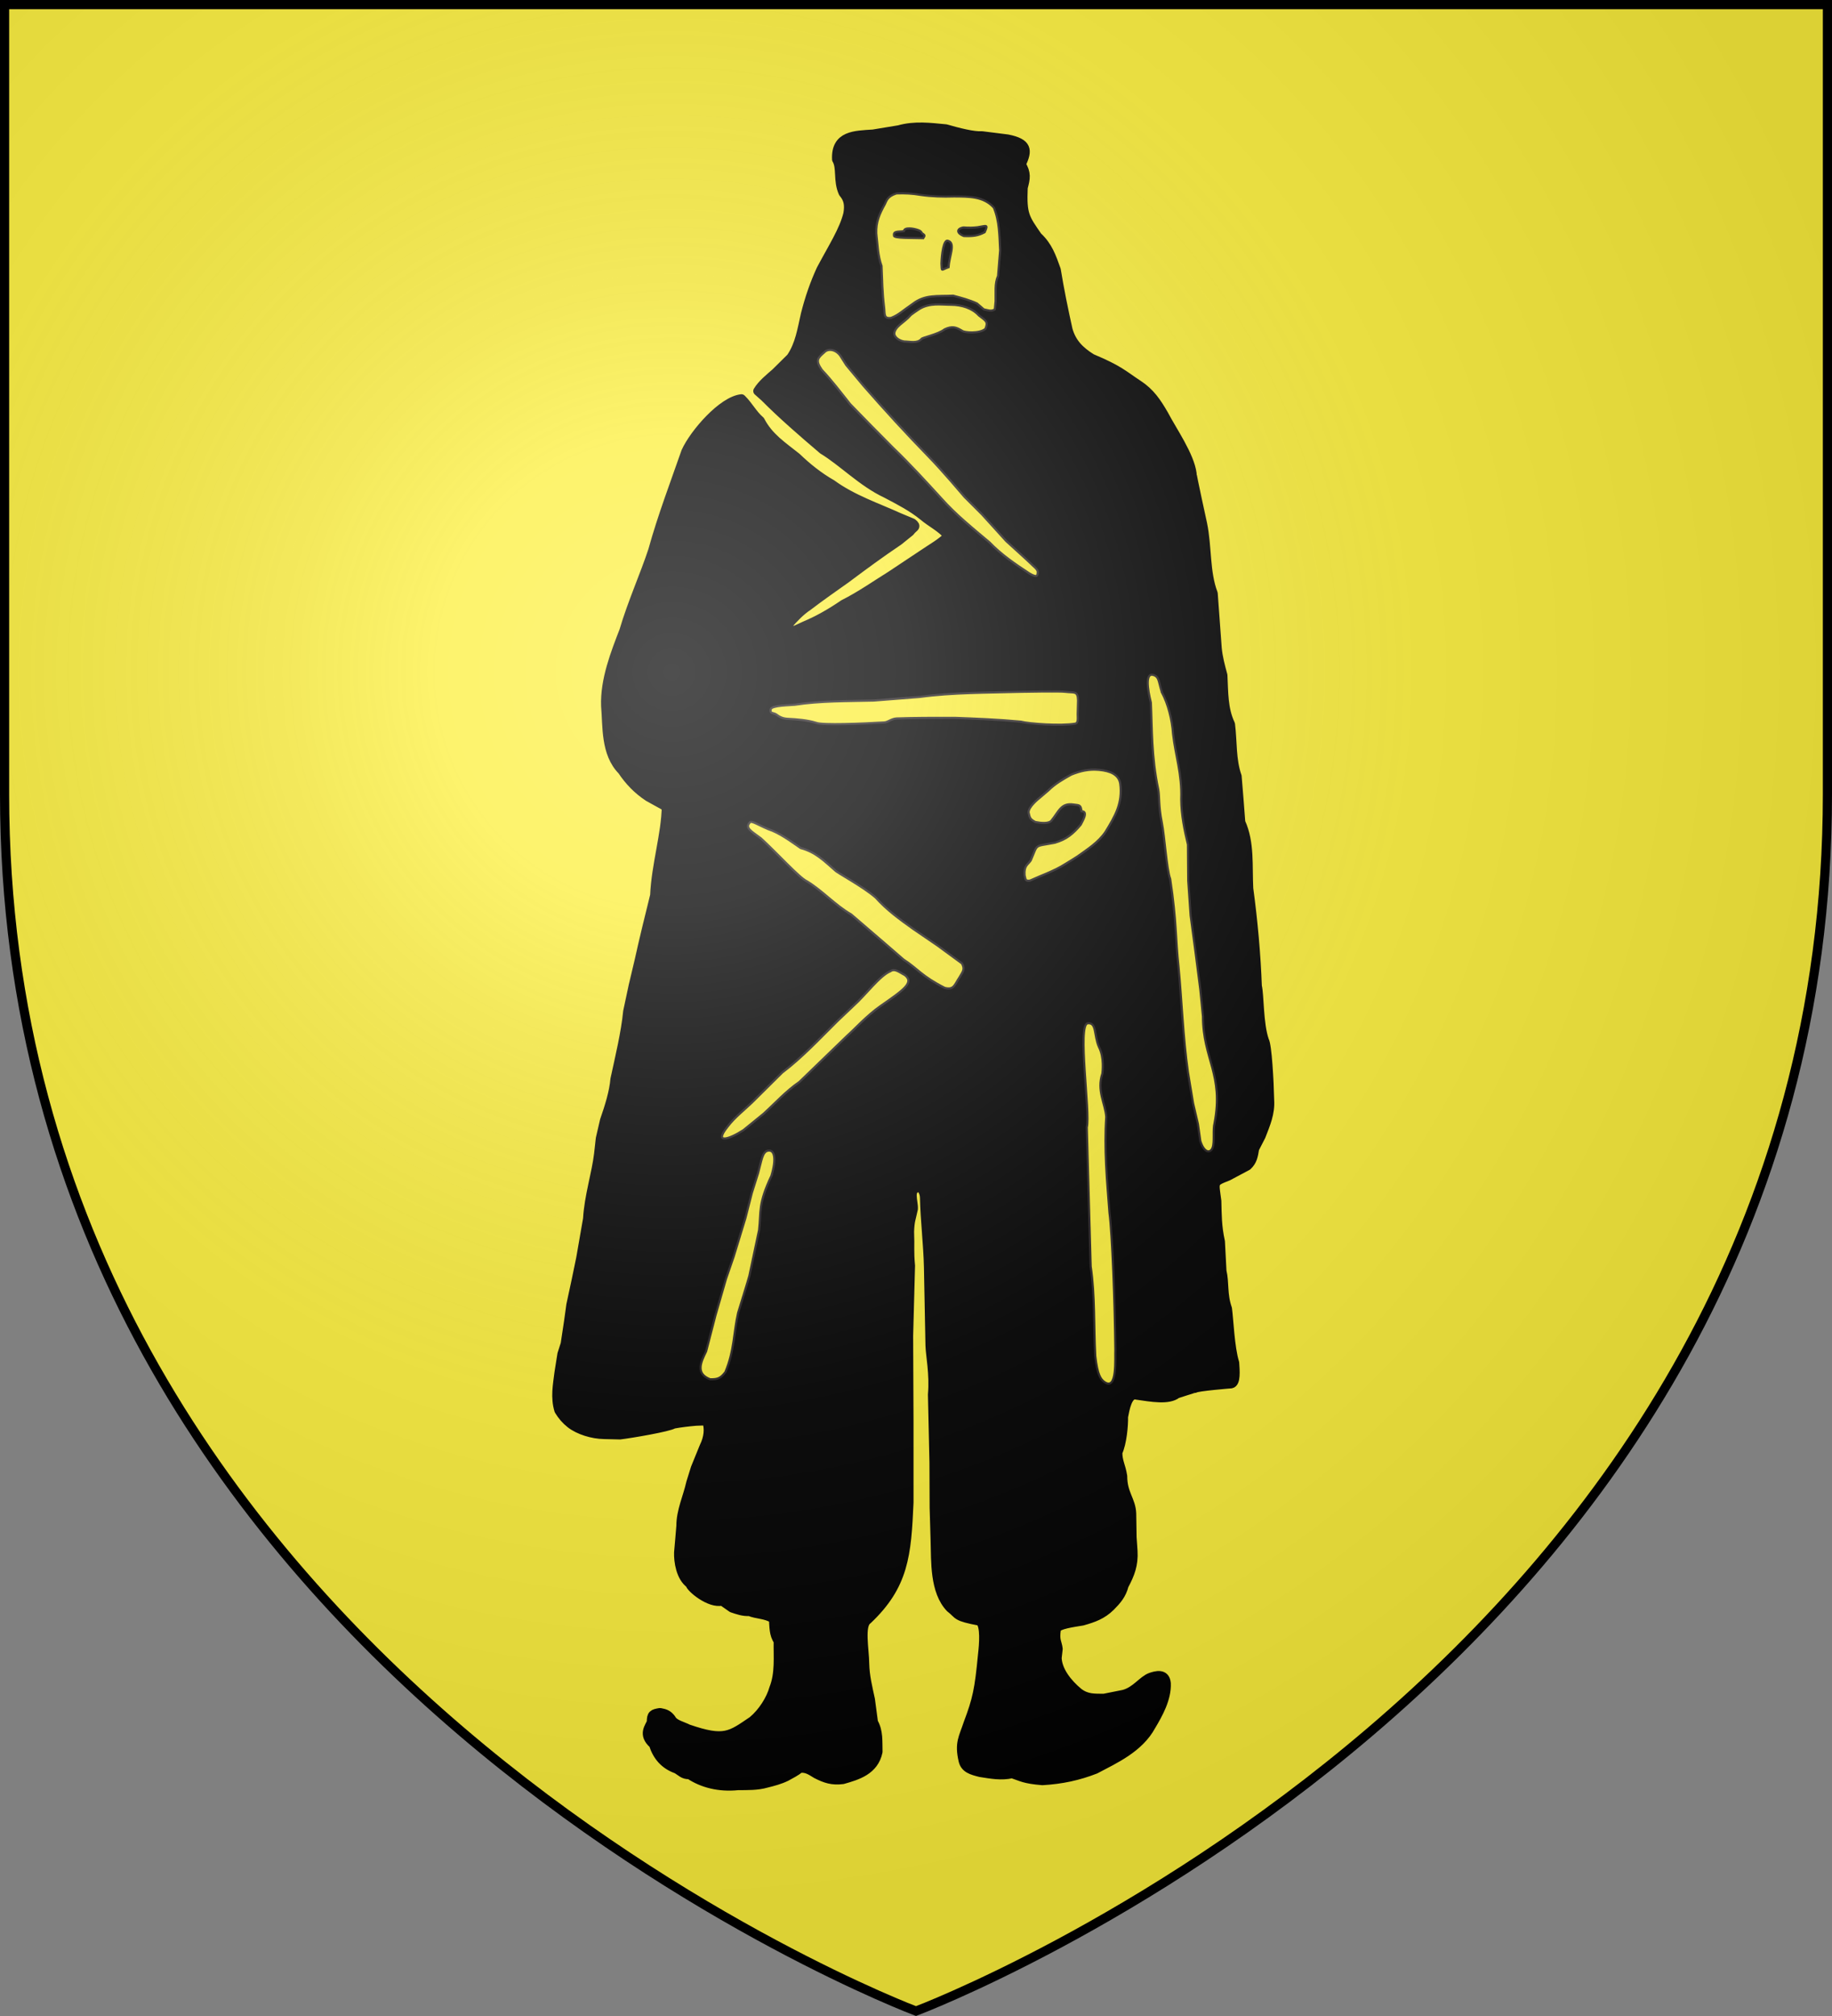 <?xml version="1.0" encoding="UTF-8" standalone="no"?>
<svg
   xmlns:dc="http://purl.org/dc/elements/1.1/"
   xmlns:cc="http://creativecommons.org/ns#"
   xmlns:rdf="http://www.w3.org/1999/02/22-rdf-syntax-ns#"
   xmlns:svg="http://www.w3.org/2000/svg"
   xmlns="http://www.w3.org/2000/svg"
   xmlns:xlink="http://www.w3.org/1999/xlink"
   id="svg25"
   version="1.1"
   viewBox="-300 -300 600 660"
   height="660"
   width="600">
  <rect x="-300" y="-300" width="600" height="660" fill="#808080" stroke="none"/>
  <defs
     id="defs13">
    <radialGradient
       r="405"
       cy="-80"
       cx="-80"
       gradientUnits="userSpaceOnUse"
       id="Gradient1">
      <stop
         id="stop2"
         offset="0"
         style="stop-color:#fff;stop-opacity:0.31" />
      <stop
         id="stop4"
         offset="0.19"
         style="stop-color:#fff;stop-opacity:0.25" />
      <stop
         id="stop6"
         offset="0.6"
         style="stop-color:#6b6b6b;stop-opacity:0.125" />
      <stop
         id="stop8"
         offset="1"
         style="stop-color:#000;stop-opacity:0.125" />
    </radialGradient>
    <clipPath
       id="shield_cut">
      <path
         d="M-298.5,-298.5 h597 v258.5 C 298.5,246.2 0,358.39 0,358.39 0,358.39 -298.5,246.2 -298.5,-40z"
         id="shield" />
    </clipPath>
  </defs>
  <g
     style="display:inline"
     id="layer4">
    <use
       height="100%"
       width="100%"
       y="0"
       x="0"
       style="fill:#fcef3c"
       id="use15"
       xlink:href="#shield" />
  </g>
  <g
     style="display:inline"
     id="layer3">
    <g
       transform="translate(-560.808,-703.439)"
       id="layer1-2">
      <g
         style="display:inline;opacity:1;fill:#fcef3c;fill-opacity:1;stroke:#000000;stroke-width:3;stroke-miterlimit:4;stroke-dasharray:none;stroke-opacity:1"
         id="g1912"
         transform="translate(-20.925,7.126)">
        <g
           id="layer1-1"
           transform="translate(1722.328,773.337)"
           style="display:inline">
          <g
             id="g34921"
             style="fill:#ffeb51;fill-opacity:1;stroke:#806600;stroke-width:1.5;stroke-miterlimit:4;stroke-dasharray:none"
             transform="translate(0,-7.906)">
            <g
               transform="translate(0,-1)"
               id="g28316"
               style="fill:#ffeb51;fill-opacity:1;stroke:#806600;stroke-width:1.5;stroke-miterlimit:4;stroke-dasharray:none" />
            <g
               transform="translate(0,-1)"
               id="g28303"
               style="fill:#ffeb51;fill-opacity:1;stroke:#806600;stroke-width:1.5;stroke-miterlimit:4;stroke-dasharray:none" />
          </g>
          <g
             id="g6659"
             transform="translate(0,-0.027)">
            <g
               transform="translate(0,10.802)"
               id="g6663" />
          </g>
          <g
             style="stroke-width:0.888;stroke-miterlimit:4;stroke-dasharray:none"
             id="g11618-9-0-2"
             transform="matrix(1.127,0,0,1.127,186.794,233.424)" />
          <g
             id="g6663-8"
             transform="matrix(1.145,0,0,1.145,1430.151,21.315)"
             style="stroke-width:1.31;stroke-miterlimit:4;stroke-dasharray:none" />
          <g
             style="stroke-width:0.772;stroke-miterlimit:4;stroke-dasharray:none"
             id="g11618-9-0-2-0"
             transform="matrix(1.295,0,0,1.295,121.073,160.443)" />
          <g
             style="stroke-width:0.87;stroke-miterlimit:4;stroke-dasharray:none"
             id="g13998"
             transform="matrix(1.149,0,0,1.149,-93.647,-107.877)" />
          <g
             style="stroke-width:0.772;stroke-miterlimit:4;stroke-dasharray:none"
             id="g11618-9-0-2-0-2"
             transform="matrix(1.295,0,0,1.295,-126.892,-684.592)" />
          <g
             style="stroke-width:0.87;stroke-miterlimit:4;stroke-dasharray:none"
             id="g13998-3"
             transform="matrix(1.149,0,0,1.149,-341.611,-952.912)" />
          <g
             style="stroke-width:0.888;stroke-miterlimit:4;stroke-dasharray:none"
             id="g11618-9-0-2-9"
             transform="matrix(0.169,0,0,0.178,1533.593,564.701)" />
          <g
             id="g13998-5"
             transform="matrix(0.15,0,0,0.158,1505.556,527.839)" />
          <g
             style="display:inline;stroke-width:1;stroke-miterlimit:4;stroke-dasharray:none"
             id="g16963-90-4"
             transform="matrix(0.12,-0.095,0.09,0.126,1666.233,675.448)" />
          <g
             id="g5379" />
          <g
             id="g5004" />
        </g>
      </g>
    </g>
    <g
       id="layer5"
       style="display:inline;opacity:1"
       transform="matrix(0.697,0,0,0.697,-255.574,-350.31)">
      <path
         style="fill:#000000;stroke:#000000;stroke-width:4.305;stroke-linecap:butt;stroke-linejoin:round;stroke-miterlimit:4;stroke-dasharray:none;stroke-opacity:1"
         d="m 346.475,135.175 12.191,-2.01 c 7.443,-2.098 14.506,-1.162 22.046,-0.451 5.898,1.707 13.086,3.525 16.988,3.256 l 12,1.515 c 9.307,1.853 9.68,5.197 6.429,11.875 2.551,4.267 2.078,6.465 0.893,10.982 -0.532,12.764 0.781,14.22 6.786,22.946 4.861,4.481 6.6,9.606 8.75,15.625 1.545,9.44 3.453,18.794 5.536,28.125 1.741,6.147 5.37,9.884 11.071,13.454 13.213,5.535 14.838,7.76 21.875,12.349 5.696,3.716 8.757,8.337 12.054,14.018 4.12,7.869 12.184,19.251 13.304,27.857 -0.089,0.714 4.911,23.482 4.911,23.482 2.256,10.865 1.183,22.786 5,32.768 l 1.875,25.625 c 0.401,4.375 1.529,8.552 2.679,12.768 0.42,8.074 0.124,15.743 3.571,23.036 1.028,8.203 0.366,16.658 3.125,24.464 0.089,0.446 1.696,21.518 1.696,21.518 4.423,9.623 3.197,20.763 3.75,31.161 2.069,15.184 3.514,31.377 4.029,45.841 1.04,4.079 0.64,17.799 3.341,25.512 1.336,2.223 2.267,19.116 2.452,28.022 0.394,6.205 -1.837,11.227 -4.018,16.875 l -3.036,5.893 c -0.575,3.418 -0.919,5.794 -3.393,8.097 l -9.107,4.849 c -7.337,2.896 -6.428,2.495 -5.268,11.696 0.176,6.418 0.085,11.735 1.69,19.035 l 0.721,13.822 c 1.347,5.661 0.231,10.901 2.589,17.679 0.704,4.951 1.17,18.305 3.393,25.446 0.251,3.733 0.735,9.418 -1.655,9.841 0,0 -15.891,1.265 -17.006,2.123 -0.357,-0.089 -8.482,2.589 -8.482,2.589 -3.892,3.095 -11.88,1.617 -18.87,0.608 -4.298,-1.274 -5.558,6.876 -6.219,10.196 0.114,3.972 -0.655,12.459 -2.679,16.696 0.024,4.547 1.512,6.186 2.289,11.191 0.003,8.31 4.016,11.246 4.229,17.559 l 0.179,11.161 0.446,6.429 c 0.363,6.4 -1.305,10.759 -4.196,16.161 -1.111,4.333 -3.323,6.862 -6.339,9.911 -3.961,3.908 -8.065,5.325 -13.214,6.786 -4.283,0.722 -11.56,1.637 -12.232,3.661 -0.926,5.659 0.469,6.314 0.804,9.464 l -0.488,4.286 c 0.254,5.939 4.849,11.878 10.041,16.161 3.882,2.963 7.294,2.709 11.964,2.768 l 9.375,-1.875 c 5.725,-1.561 8.821,-6.675 12.679,-8.036 2.221,-0.742 6.802,-2.19 7.232,2.857 0.317,7.168 -3.787,14.434 -7.054,19.911 -5.697,10.561 -17.295,15.691 -26.25,20.446 -7.987,3.118 -15.824,4.806 -24.869,5.335 -8.636,-0.71 -9.767,-1.807 -14.238,-3.282 -5.098,1.198 -9.847,0.235 -14.911,-0.536 -3.989,-0.991 -7.239,-1.878 -8.099,-5.584 -1.945,-8.291 0.126,-10.768 2.324,-17.45 4.226,-11.247 5.232,-15.727 6.805,-32.413 0.559,-4.734 1.256,-13.381 -1.209,-15.625 -11.828,-2.229 -9.556,-2.799 -13.992,-6.239 -7.491,-7.83 -6.774,-21.91 -7.08,-31.797 l -0.446,-15.268 -0.089,-21.25 -0.714,-31.875 c 0.853,-9.656 -1.058,-18.647 -1.161,-23.036 l -0.714,-36.786 c -0.259,-11.091 -1.638,-21.782 -1.875,-32.857 -0.098,-2.681 -1.704,-4.694 -2.518,-4.621 -5.411,0.485 -2.497,6.67 -2.75,10.068 -0.991,4.778 -1.588,5.415 -1.786,10.625 0.295,7.409 -0.205,9.031 0.446,16.071 l -0.893,32.946 0.179,40.536 v 37.768 c -1.077,24.749 -2.33,38.894 -19.464,55.089 -3.746,2.52 -1.413,13.824 -1.339,20.714 0.119,5.693 1.489,11.162 2.679,16.696 l 1.429,10.714 c 2.483,4.345 2.003,8.985 2.143,13.839 -1.835,8.799 -9.719,11.108 -16.518,13.036 -4.98,0.643 -8.16,-0.425 -12.411,-2.589 -2.702,-1.672 -4.687,-3.034 -7.768,-2.679 -1.966,1.592 -4.226,2.71 -6.429,3.929 -2.945,1.44 -6.04,2.247 -9.196,3.036 -4.429,1.28 -8.924,1.109 -13.482,1.161 -8.871,0.893 -16.631,-1.1 -22.768,-5.179 -2.723,0.224 -3.971,-1.427 -5.982,-2.589 -5.772,-2.03 -9.179,-6.081 -10.956,-11.659 -5.365,-4.676 -1.659,-8.26 -0.978,-10.409 0.004,-3.579 0.783,-3.9 4.077,-4.449 2.529,0.45 3.815,1.009 5.268,2.946 1.302,2.578 5.15,3.306 7.946,4.732 17.154,5.878 19.809,3.239 30.299,-3.85 4.809,-4.005 8.528,-10.098 9.969,-15.168 2.813,-7.112 1.931,-14.809 2.054,-22.321 -2.189,-3.104 -1.92,-6.7 -2.232,-10.357 -3.481,-2.335 -8.04,-2.065 -11.25,-3.482 -2.955,0.172 -5.466,-0.728 -8.205,-1.655 l -4.659,-3.266 c -5.7,1.549 -15.042,-6.292 -15.112,-8.081 -4.373,-3.106 -5.483,-10.523 -5.327,-14.767 0.089,-0.536 1.071,-12.411 1.071,-12.411 -0.028,-7.022 3.157,-13.548 4.643,-20.268 l 2.143,-6.875 4.107,-10.089 c 1.971,-3.931 2.666,-8.721 1.071,-12.143 l -5,0.179 c -3.506,0.308 -6.986,0.71 -10.446,1.339 -2.206,1.442 -19.849,4.453 -25.179,5.089 l -7.411,-0.179 c -5.526,-0.069 -11.903,-2.048 -15.804,-5.089 -2.281,-1.796 -3.968,-3.815 -5.446,-6.25 -1.856,-6.111 -0.684,-11.85 0.089,-18.036 l 1.339,-8.393 1.518,-4.732 1.607,-10.625 1.071,-7.768 2.5,-11.607 2.143,-10.357 3.214,-18.482 c 0.591,-10.51 4.084,-21.171 5.179,-30.446 l 0.804,-7.232 1.964,-8.482 c 2.244,-6.452 4.39,-13.254 4.911,-19.375 2.296,-10.584 5.048,-22.038 5.982,-31.786 l 2.589,-12.143 2.857,-12.054 c 2.223,-10.163 4.756,-20.253 7.232,-30.357 0.603,-14.209 5.313,-29.019 5.446,-41.607 l -8.393,-4.643 c -5.12,-3.369 -9.037,-7.469 -12.365,-12.426 -7.977,-8.139 -6.892,-20.852 -7.725,-30.253 -0.472,-12.33 4.596,-25.038 8.571,-35.357 3.851,-13.075 9.84,-26.384 13.571,-37.768 4.357,-15.776 10.558,-32.03 15.536,-46.339 3.988,-8.755 17.214,-23.905 26.116,-24.843 3.412,3.345 5.222,7.202 8.795,10.29 4.084,7.836 10.494,11.891 17.054,17.143 5.123,4.891 10.487,9.197 16.607,12.679 9.535,7.024 21.859,11.158 31.429,15.536 l 6.429,2.679 c 2.44,1.924 0.516,1.736 -1.089,4.038 l -5.357,4.318 c -9.032,6.092 -16.151,11.353 -24.695,17.731 -5.807,4.126 -12.115,8.51 -17.768,12.842 -3.772,2.499 -6.719,5.654 -9.663,9.018 l 0.089,1.607 1.161,0.982 2.321,-0.179 4.464,-2.054 c 6.536,-2.746 12.47,-6.197 18.304,-10.179 7.761,-3.866 15.628,-9.392 22.232,-13.482 5.156,-3.411 10.302,-6.838 15.446,-10.268 3.65,-2.511 8.34,-5.083 11.398,-8.321 -3.185,-3.937 -7.923,-6.099 -11.764,-9.375 -5.32,-4.295 -11.298,-7.362 -17.312,-10.519 -11.201,-5.207 -20.612,-15.041 -29.789,-20.568 -9.249,-7.851 -19.392,-16.645 -27.274,-24.621 l -3.316,-2.955 c 1.945,-3.24 5.516,-6.098 8.325,-8.552 l 7.232,-7.143 c 4.188,-6.126 5.157,-13.176 6.786,-20.268 2.016,-7.989 4.427,-14.739 7.352,-21.113 5.624,-10.587 10.707,-18.31 12.648,-26.209 0.679,-4.123 0.248,-6.873 -2.237,-9.802 -2.658,-5.74 -0.734,-11.842 -3.077,-15.688 -0.563,-11.492 8.646,-11.324 17.089,-11.909 z"
         id="path4189" />
      <path
         style="fill:#fcef3c;stroke:#282323;stroke-width:1;stroke-linecap:butt;stroke-linejoin:miter;stroke-miterlimit:4;stroke-dasharray:none;stroke-opacity:1"
         d="m 357.468,163.021 c 3.874,-0.166 7.632,0.05 11.429,0.714 5.215,0.749 10.384,0.881 15.625,0.714 6.885,0.057 13.927,-0.145 18.75,5.268 2.667,6.437 2.564,13.121 2.946,20 l -0.982,12.054 c -1.639,3.685 -1.05,7.917 -1.161,11.875 l -0.357,3.839 c -1.656,1.153 -3.32,0.354 -5.179,0 l -3.214,-2.768 c -3.59,-1.647 -7.365,-2.637 -11.161,-3.661 -7.663,0.355 -13.197,-0.655 -19.116,3.907 -4.697,3.163 -6.203,4.989 -10.08,6.54 -3.691,0.542 -2.876,-2.079 -3.304,-5.179 -0.818,-6.376 -0.91,-12.807 -1.182,-19.223 -1.803,-4.94 -1.851,-10.154 -2.478,-15.331 -0.165,-5.438 1.489,-9.108 4.018,-13.661 0.856,-1.729 1.165,-3.689 5.446,-5.089 z"
         id="path4191" />
      <path
         style="fill:#000000;stroke:#282323;stroke-width:1;stroke-linecap:butt;stroke-linejoin:miter;stroke-miterlimit:4;stroke-dasharray:none;stroke-opacity:1"
         d="m 369.432,181.681 c 1.398,1.004 1.552,0.986 0.666,2.372 -4.397,-0.173 -14.283,0.165 -13.733,-1.222 -0.606,-2.444 3.112,-1.656 4.673,-2.132 0.101,-1.894 4.506,-1.321 6.978,-0.337 1.051,0.418 1.183,0.91 1.415,1.319 z"
         id="path4193" />
      <path
         style="fill:#000000;stroke:#282323;stroke-width:1;stroke-linecap:butt;stroke-linejoin:miter;stroke-miterlimit:4;stroke-dasharray:none;stroke-opacity:1"
         d="m 395.593,178.914 c 4.019,-0.599 5.199,-1.64 3.36,2.346 -3.198,1.645 -5.339,1.959 -9.846,1.786 -3.245,-1.284 -3.586,-3.351 -0.211,-4.042 3.123,0.199 4.438,0.146 6.696,-0.089 z"
         id="path4195" />
      <path
         style="fill:#000000;stroke:#282323;stroke-width:1;stroke-linecap:butt;stroke-linejoin:miter;stroke-miterlimit:4;stroke-dasharray:none;stroke-opacity:1"
         d="m 382,197.66 c -3.754,1.397 -3.083,2.276 -3.371,-1.693 0.131,-4.431 1.027,-11.2 2.946,-10.714 3.964,0.974 0.638,7.224 0.425,12.407 z"
         id="path4197" />
      <path
         style="fill:#fcef3c;stroke:#282323;stroke-width:1;stroke-linecap:butt;stroke-linejoin:miter;stroke-miterlimit:4;stroke-dasharray:none;stroke-opacity:1"
         d="m 356.486,229.003 c -0.023,-3.327 4.939,-5.571 7.411,-8.482 0,-0.357 4.375,-3.214 4.375,-3.214 4.89,-2.975 10.201,-1.979 15,-1.964 4.776,0.051 9.72,1.476 12.946,5 3.313,2.603 4.496,2.83 3.084,6.296 -2.735,2.38 -10.012,1.808 -10.967,0.908 -2.885,-1.706 -4.592,-2.353 -8.188,-0.686 -3.199,2.499 -10.883,3.901 -10.893,4.554 -2.043,2.215 -5.34,1.198 -8.125,1.161 -2.634,-0.421 -4.511,-2.112 -4.643,-3.571 z"
         id="path4199" />
      <path
         style="fill:#fcef3c;stroke:#282323;stroke-width:1;stroke-linecap:butt;stroke-linejoin:miter;stroke-miterlimit:4;stroke-dasharray:none;stroke-opacity:1"
         d="m 331.129,239.271 c -2.215,-3.045 -5.783,-3.539 -7.548,-1.609 -2.951,2.608 -4.363,3.658 -1.202,8.216 4.777,5.069 8.98,10.62 13.304,16.071 6.682,6.948 13.48,13.781 20.268,20.625 7.873,7.563 15.22,15.616 22.589,23.661 6.826,7.707 14.839,14.097 22.679,20.714 5.532,5.764 11.952,10.118 18.571,14.464 3.909,2.396 4.071,1.165 4.09,-0.642 0.013,-1.245 -2.303,-2.822 -3.108,-3.733 -0.357,-0.446 -11.696,-10.714 -11.696,-10.714 l -11.339,-12.5 -8.214,-8.21 C 388.133,304.04 379.262,293.47 372.736,286.771 362.148,275.893 351.899,264.731 341.932,253.289 l -8.036,-9.643 z"
         id="path4201" />
      <path
         style="fill:#fcef3c;stroke:#282323;stroke-width:1;stroke-linecap:butt;stroke-linejoin:miter;stroke-miterlimit:4;stroke-dasharray:none;stroke-opacity:1"
         d="m 309.7,403.199 c 12.267,-1.854 24.682,-1.658 37.054,-1.964 l 21.607,-1.696 c 15.74,-2.123 31.651,-1.956 47.5,-2.411 0,0 18.763,-0.363 20.982,0 4.213,0.542 5.845,-0.606 5.982,4.018 l -0.179,6.518 c 0.002,1.634 0.395,4.151 -1.127,4.419 -6.768,1.192 -21.973,0.049 -25.569,-0.937 -10.279,-0.978 -20.581,-1.392 -30.893,-1.786 -8.631,-0.043 -20.632,0.018 -27.452,0.275 -2.366,0.089 -4.067,1.745 -5.762,1.868 -10.667,0.643 -29.031,1.379 -32.027,0.215 -4.123,-1.297 -8.853,-1.673 -13.508,-1.912 -2.284,-0.147 -3.713,-0.823 -5.446,-2.143 -1.439,-0.812 -2.843,-0.207 -2.452,-2.312 0.354,-1.906 9.398,-1.906 11.292,-2.153 z"
         id="path4203" />
      <path
         style="fill:#fcef3c;stroke:#282323;stroke-width:1;stroke-linecap:butt;stroke-linejoin:miter;stroke-miterlimit:4;stroke-dasharray:none;stroke-opacity:1"
         d="m 419.585,453.863 c -0.269,-2.64 4.895,-6.687 4.895,-6.687 l 4.449,-3.793 c 3.125,-3.106 6.821,-5.173 10.607,-7.324 4.487,-1.828 8.435,-2.687 13.132,-2.273 5.372,0.498 9.278,2.23 9.975,6.44 1.207,9.218 -2.333,15.19 -6.945,22.728 -3.361,4.931 -8.382,8.089 -13.132,11.49 -0.505,0.379 -5.682,3.536 -5.682,3.536 -5.224,3.326 -11.084,5.276 -16.668,7.829 -2.25,0.266 -2.024,-0.519 -2.525,-2.525 -0.329,-4.658 1.547,-4.891 2.904,-6.945 3.562,-8.195 1.279,-6.35 11.364,-8.334 5.554,-1.641 8.572,-4.245 12.122,-8.46 0.755,-1.598 3.798,-6.313 0.379,-6.313 -0.363,-2.973 -0.892,-2.81 -3.662,-3.157 -6.019,-0.972 -6.972,3.33 -10.607,7.702 -1.379,1.323 -4.701,1.055 -7.45,0.505 -2.389,-1.271 -2.63,-1.891 -3.157,-4.419 z"
         id="path4205" />
      <path
         style="fill:#fcef3c;stroke:#282323;stroke-width:1;stroke-linecap:butt;stroke-linejoin:miter;stroke-miterlimit:4;stroke-dasharray:none;stroke-opacity:1"
         d="m 482.237,397.404 c 2.937,5.542 4.733,12.627 5.237,19.541 1.102,10.08 4.265,18.797 3.831,30.604 0.076,7.691 1.482,14.24 3.157,21.339 l 0.126,16.92 1.136,16.415 2.147,16.036 2.399,18.688 1.263,12.753 c -0.03,19.812 9.809,27.19 5.43,50.003 -0.842,3.219 0.094,8.806 -0.923,11.547 -1.002,2.703 -3.949,2.622 -5.771,-3.147 l -1.135,-8.021 -2.273,-9.723 -2.399,-14.521 c -2.336,-16.334 -3.004,-34.637 -4.419,-49.371 -1.509,-13.688 -0.866,-21.097 -3.928,-41.41 -1.736,-4.711 -2.606,-19.802 -3.947,-26.562 -1.595,-8.036 -1.054,-12.22 -1.671,-15.514 -3.275,-15.628 -2.893,-28.482 -3.459,-40.763 -1.6,-6.441 -2.735,-14.345 1.312,-12.953 2.663,0.916 2.24,3.08 3.888,8.139 z"
         id="path4207" />
      <path
         style="fill:#fcef3c;stroke:#282323;stroke-width:1;stroke-linecap:butt;stroke-linejoin:miter;stroke-miterlimit:4;stroke-dasharray:none;stroke-opacity:1"
         d="m 297.104,461.565 c 5.739,1.95 10.449,5.593 15.405,8.965 6.981,1.818 11.046,6.048 16.162,10.48 0.72,0.98 13.163,7.587 19.067,12.753 5.201,5.829 11.374,10.271 17.678,14.773 l 11.112,7.576 11.743,8.586 c 1.483,2.772 0.454,3.752 -1.01,6.313 -2.522,3.765 -2.694,6.271 -7.071,5.177 -10.976,-5.536 -12.729,-9.053 -19.319,-13.258 l -8.46,-7.324 -16.162,-13.89 c -7.653,-4.399 -13.519,-11.2 -20.961,-15.657 -3.366,-1.52 -14.225,-13.475 -21.466,-20.077 -4.636,-3.477 -7.676,-4.892 -5.159,-7.606 0.767,-0.827 4.139,1.409 8.442,3.187 z"
         id="path4209" />
      <path
         style="fill:#fcef3c;stroke:#282323;stroke-width:1;stroke-linecap:butt;stroke-linejoin:miter;stroke-miterlimit:4;stroke-dasharray:none;stroke-opacity:1"
         d="m 361.375,530.129 c 4.627,3.493 -0.376,6.945 -11.284,14.523 -6.549,4.55 -12.568,11.253 -15.738,14.014 l -22.476,21.718 c -6.317,4.305 -11.195,9.816 -16.794,14.9 l -9.47,7.702 c -6.481,4.253 -14.279,6.832 -7.45,-1.641 3.174,-4.224 7.507,-7.551 11.364,-11.238 l 14.268,-14.142 c 9.485,-7.167 17.568,-15.919 26.011,-24.244 l 7.45,-7.071 c 5.907,-5.276 12.254,-14.115 17.425,-16.289 2.086,-1.557 4.616,0.802 6.692,1.768 z"
         id="path4211" />
      <path
         style="fill:#fcef3c;stroke:#282323;stroke-width:1;stroke-linecap:butt;stroke-linejoin:miter;stroke-miterlimit:4;stroke-dasharray:none;stroke-opacity:1"
         d="m 298.745,624.452 c -6.329,13.465 -4.802,16.618 -5.808,25.506 0,0 -4.293,20.329 -4.546,21.466 -0.253,1.136 -5.303,17.425 -5.303,17.425 -2.124,9.394 -1.732,17.672 -5.966,27.779 -2.243,2.938 -3.638,3.466 -7.166,3.409 -6.954,-2.667 -4.435,-7.93 -1.894,-13.132 l 4.419,-17.046 4.924,-17.046 3.536,-10.228 5.556,-18.183 3.03,-11.869 2.904,-9.218 c 1.688,-6.045 2.001,-10.151 4.707,-10.659 3.13,-0.587 4.001,3.886 1.607,11.795 z"
         id="path4213" />
      <path
         style="fill:#fcef3c;stroke:#282323;stroke-width:1;stroke-linecap:butt;stroke-linejoin:miter;stroke-miterlimit:4;stroke-dasharray:none;stroke-opacity:1"
         d="m 452.647,563.948 c 2.568,4.933 1.697,11.57 1.607,12.465 -2.736,7.989 1.399,14.123 1.822,20.386 -1.031,15.111 0.357,29.855 1.501,44.899 1.322,9.866 2.577,43.006 2.778,64.323 -0.186,4.336 1.008,19.607 -5.138,15.297 -1.826,-1.281 -3.327,-3.426 -4.319,-12.267 -0.738,-14.028 -0.086,-28.136 -2.147,-42.048 l -1.835,-65.32 c 1.727,-6.779 -4.514,-48.248 0.428,-48.856 4.319,-0.531 2.895,5.683 5.301,11.119 z"
         id="path4215" />
    </g>
  </g>
  <g
     style="display:inline"
     id="layer2">
    <use
       height="100%"
       width="100%"
       y="0"
       x="0"
       style="fill:url(#Gradient1)"
       id="use19"
       xlink:href="#shield" />
  </g>
  <g
     id="layer1">
    <use
       id="use22"
       style="fill:none;stroke:#000;stroke-width:3"
       xlink:href="#shield" />
  </g>
</svg>
